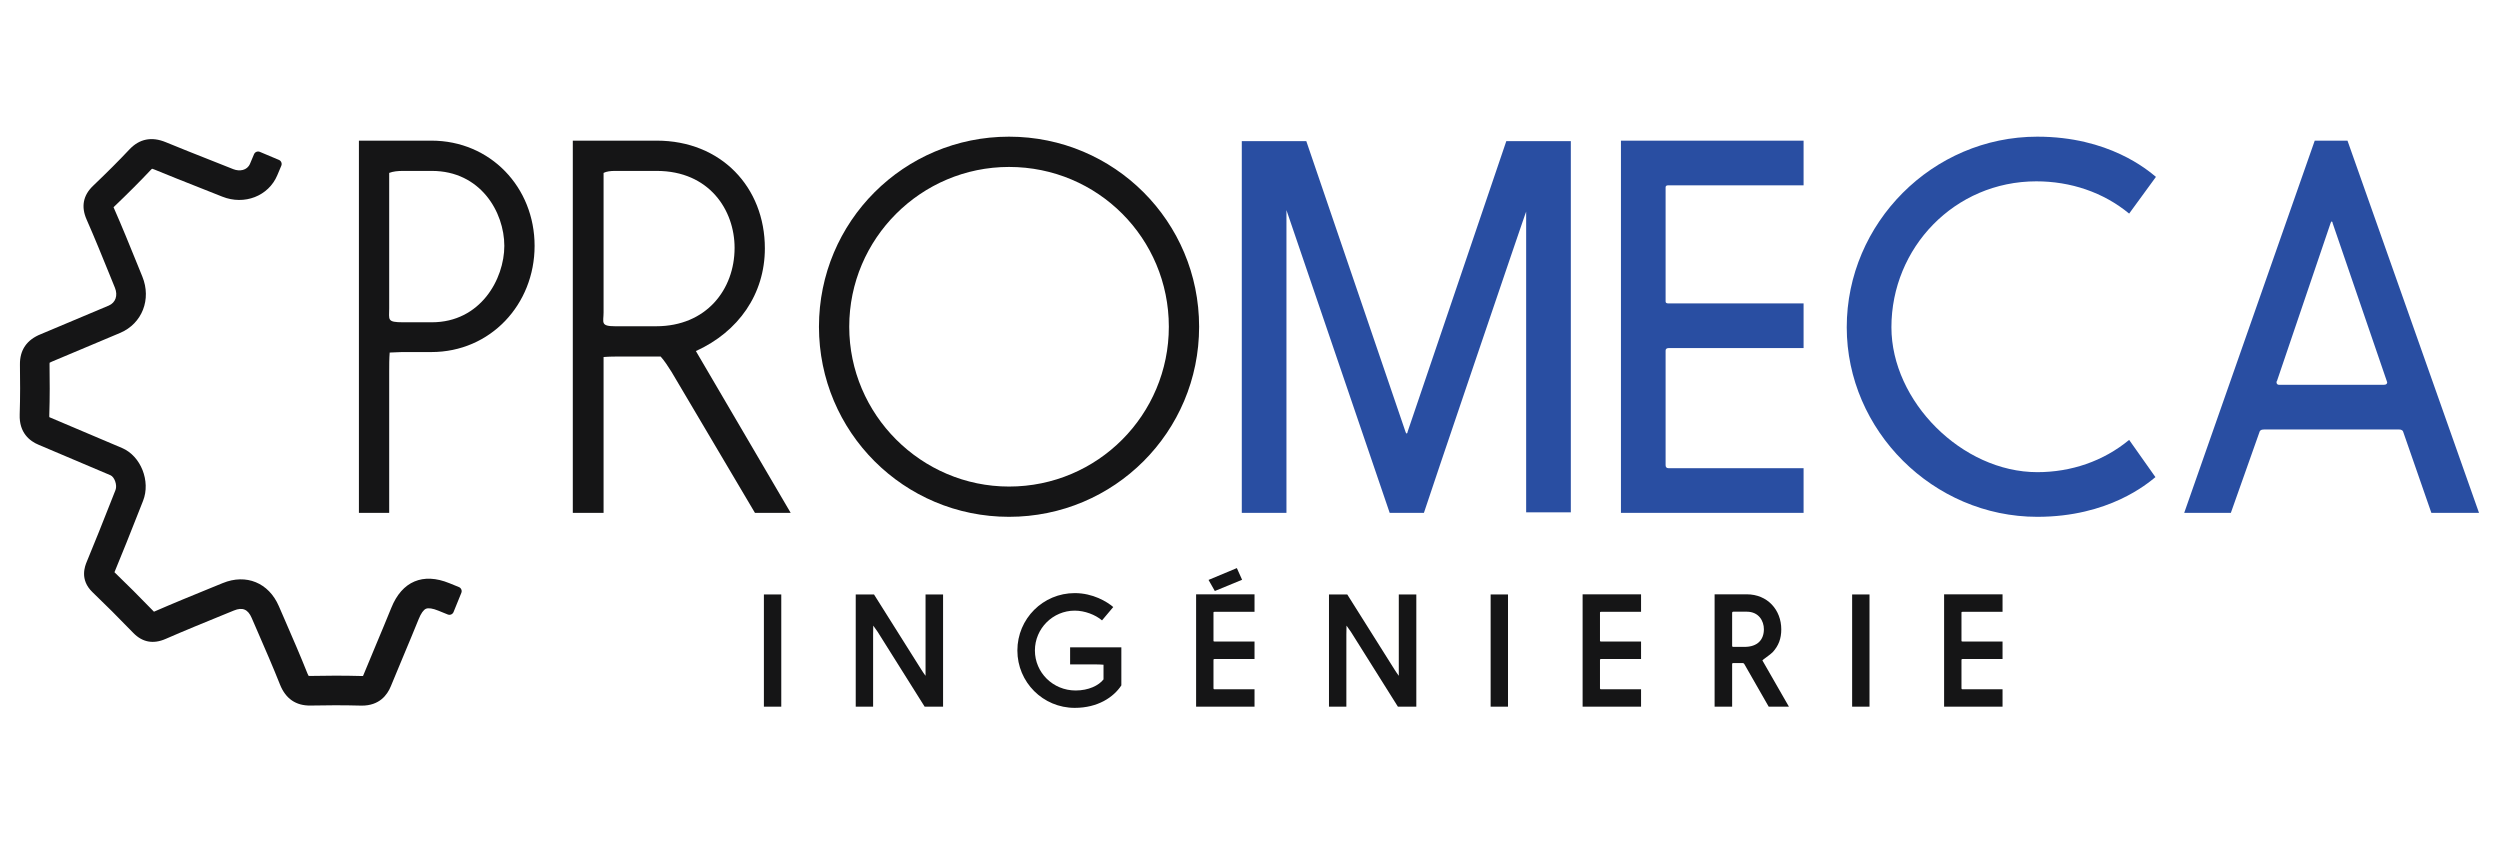 <svg width="1780" height="600" viewBox="0 0 1780 600" fill="none" xmlns="http://www.w3.org/2000/svg">
<path d="M277.102 219.569C277.102 227.696 275.335 229.464 286.995 229.464H307.49C342.119 229.464 359.079 198.721 359.079 175.047C359.079 151.02 342.119 121.691 307.49 121.691H286.995C283.108 121.691 279.928 122.044 277.102 123.104V219.569ZM255.547 365.151V100.136H307.136C349.186 100.136 380.634 133.352 380.634 175.047C380.634 216.743 349.186 250.664 307.136 250.664H286.288C283.108 250.664 280.282 251.019 277.455 251.019C277.102 255.612 277.102 259.852 277.102 264.445V365.151H255.547Z" fill="#151516"/>
<path d="M429.745 222.396C429.745 229.464 427.271 232.291 437.872 232.291H467.2C502.888 232.291 523.029 206.141 523.029 176.461C523.029 149.605 505.009 121.691 467.553 121.691H437.872C434.691 121.691 431.864 122.044 429.745 123.104V222.396ZM537.517 365.151L478.153 264.799C475.68 260.912 473.207 257.024 470.38 253.845H442.465C438.225 253.845 433.985 253.845 429.745 254.197V365.151H407.836V100.136H467.553C513.489 100.136 544.584 133.352 544.584 176.813C544.584 209.323 525.856 236.177 495.468 249.959L562.959 365.151H537.517Z" fill="#151516"/>
<path d="M718.433 346.423C781.684 346.423 832.213 295.188 832.213 232.644C832.213 169.747 781.684 118.864 718.433 118.864C655.891 118.864 604.655 169.747 604.655 232.644C604.655 295.188 655.891 346.423 718.433 346.423ZM718.433 97.309C793.344 97.309 853.768 157.733 853.768 232.644C853.768 307.555 793.344 367.977 718.433 367.977C643.523 367.977 583.1 307.555 583.1 232.644C583.1 157.733 643.523 97.309 718.433 97.309Z" fill="#151516"/>
<path d="M884.154 365.151V100.489H930.09L1000.76 307.555C1001.11 308.261 1001.11 308.615 1001.47 308.615C1001.82 308.615 1002.17 308.261 1002.17 307.555L1072.49 100.489H1118.43V364.797H1086.62V150.665C1086.62 149.959 1014.19 363.384 1013.83 365.151H989.452L915.955 149.605V365.151H884.154Z" fill="#294EA2"/>
<path d="M1284.15 365.151H1154.11V100.136H1284.15V131.939H1188.03C1186.61 131.939 1185.91 132.292 1185.91 133.352V214.623C1185.91 215.683 1186.61 216.036 1188.03 216.036H1284.15V247.837H1188.03C1186.61 247.837 1185.91 248.544 1185.91 249.605V331.229C1185.91 332.643 1186.61 333.349 1188.03 333.349H1284.15V365.151Z" fill="#294EA2"/>
<path d="M1314.88 232.997C1314.88 158.793 1376.01 97.309 1450.57 97.309C1501.45 97.309 1529.01 120.984 1535.03 125.931L1515.95 152.08C1497.57 136.885 1474.25 129.111 1449.87 129.111C1391.56 129.111 1346.69 176.461 1346.69 232.997C1346.69 285.647 1396.87 336.176 1450.57 336.176C1474.6 336.176 1497.57 328.403 1515.95 313.208L1534.67 339.709C1529.01 344.303 1501.45 367.977 1450.57 367.977C1376.37 367.977 1314.88 306.495 1314.88 232.997Z" fill="#294EA2"/>
<path d="M1621.24 271.159C1620.88 271.512 1620.88 271.865 1620.88 272.219C1620.88 273.279 1621.59 273.985 1622.65 273.985H1697.21C1698.97 273.985 1699.68 273.279 1699.68 272.219C1699.68 271.865 1699.33 271.512 1699.33 271.159L1660.81 158.793C1660.81 158.085 1660.47 157.733 1660.11 157.733C1659.76 157.733 1659.76 158.085 1659.4 158.793L1621.24 271.159ZM1671.41 100.136L1765.05 365.151H1731.13L1711.35 308.261C1710.99 306.495 1709.93 305.788 1708.16 305.788H1612.05C1609.93 305.788 1608.87 306.495 1608.52 308.261L1588.37 365.151H1555.16L1648.09 100.136H1671.41Z" fill="#294EA2"/>
<path d="M556.267 423.253V503.148H543.892V423.253H556.267Z" fill="#151516"/>
<path d="M622.293 423.253C633.493 441.065 644.8 458.88 656 476.8C656.961 478.293 657.92 479.787 658.988 481.173V423.253H671.468V503.148H658.348L624.853 449.813C623.893 448.32 622.72 446.933 621.76 445.44C621.76 447.467 621.653 449.6 621.653 451.84V503.148H609.279V423.253H622.293Z" fill="#151516"/>
<path d="M798.4 488C792.854 496.428 781.654 504 765.226 504C742.612 504 724.372 485.761 724.372 463.147C724.372 440.533 742.612 422.292 765.226 422.292C778.134 422.292 788.16 428.373 792.64 432.213L784.639 441.707C779.839 437.653 772.266 434.773 765.226 434.773C749.652 434.773 736.852 447.467 736.852 463.147C736.852 478.828 749.652 491.627 765.866 491.627C775.039 491.627 782.294 488.107 785.707 483.733V473.28C784.214 473.173 782.506 473.067 780.8 473.067H761.919V460.907H798.4V488Z" fill="#151516"/>
<path d="M880.638 404.479C881.811 407.252 883.091 410.025 884.371 412.799L864.958 420.799L860.478 412.905L880.638 404.479ZM863.998 490.135C863.998 490.56 864.211 490.773 864.638 490.773H893.224V503.148H851.624V423.147H893.224V435.625H864.638C864.211 435.625 863.998 435.732 863.998 436.16V456.213C863.998 456.64 864.211 456.747 864.638 456.747H893.224V469.227H864.638C864.211 469.227 863.998 469.44 863.998 469.76V490.135Z" fill="#151516"/>
<path d="M959.249 423.253C970.451 441.065 981.757 458.88 992.957 476.8C993.917 478.293 994.877 479.787 995.944 481.173V423.253H1008.42V503.148H995.304L961.811 449.813C960.851 448.32 959.677 446.933 958.717 445.44C958.717 447.467 958.61 449.6 958.61 451.84V503.148H946.236V423.253H959.249Z" fill="#151516"/>
<path d="M1073.7 423.253V503.148H1061.33V423.253H1073.7Z" fill="#151516"/>
<path d="M1139.19 490.135C1139.19 490.56 1139.41 490.773 1139.83 490.773H1168.43V503.148H1126.82V423.147H1168.43V435.625H1139.83C1139.41 435.625 1139.19 435.732 1139.19 436.16V456.213C1139.19 456.64 1139.41 456.747 1139.83 456.747H1168.43V469.227H1139.83C1139.41 469.227 1139.19 469.44 1139.19 469.76V490.135Z" fill="#151516"/>
<path d="M1233.28 459.84C1233.28 460.373 1233.6 460.587 1234.13 460.587H1242.03C1251.52 460.587 1255.89 455.36 1255.89 447.999C1255.89 442.24 1252.37 435.52 1243.63 435.52H1234.13C1233.6 435.52 1233.28 435.839 1233.28 436.373V459.84ZM1241.92 472.747C1241.71 472.321 1241.28 472.107 1240.85 472.107H1233.92C1233.49 472.107 1233.28 472.321 1233.28 472.747V503.148H1220.8V423.147H1243.63C1258.56 423.147 1268.27 434.345 1268.27 448.107C1268.27 454.719 1266.35 459.733 1262.19 464.32C1260.59 466.027 1254.83 469.867 1254.83 470.187C1254.83 470.293 1254.93 470.293 1254.93 470.4L1273.71 503.148H1259.31C1253.44 493.013 1247.68 482.881 1241.92 472.747Z" fill="#151516"/>
<path d="M1331.09 423.253V503.148H1318.72V423.253H1331.09Z" fill="#151516"/>
<path d="M1396.57 490.135C1396.57 490.56 1396.8 490.773 1397.21 490.773H1425.81V503.148H1384.2V423.147H1425.81V435.625H1397.21C1396.8 435.625 1396.57 435.732 1396.57 436.16V456.213C1396.57 456.64 1396.8 456.747 1397.21 456.747H1425.81V469.227H1397.21C1396.8 469.227 1396.57 469.44 1396.57 469.76V490.135Z" fill="#151516"/>
<path d="M257.659 502.401C257.354 502.401 257.046 502.397 256.731 502.388C244.102 502.015 231.643 502.159 221.124 502.347C210.731 502.54 203.368 497.495 199.352 487.395C194.398 474.933 188.92 462.34 183.623 450.161C182.14 446.751 180.656 443.34 179.182 439.927C176.534 433.803 172.646 432.18 166.579 434.664L158.674 437.893C145.255 443.369 131.378 449.032 117.931 454.908C109.119 458.757 101.37 457.319 94.902 450.636C84.372 439.76 74.879 430.279 65.877 421.652C56.491 412.628 60.527 402.94 61.854 399.756C67.624 385.916 73.239 371.684 78.67 357.921L82.259 348.833C83.585 345.48 81.568 339.615 78.663 338.376L27.588 316.721C21.213 314.097 13.585 308.189 14.018 295.183C14.439 282.557 14.345 270.099 14.197 259.576C14.06 249.183 19.078 241.897 29.108 237.912L77.447 217.569C82.281 215.495 84.07 210.391 81.832 204.895C80.643 201.975 79.459 199.052 78.272 196.131C72.944 182.991 67.433 169.403 61.655 156.284C57.627 147.148 59.178 139.081 66.264 132.312C76.397 122.627 84.618 114.397 92.129 106.417C99.271 98.828 107.994 97.088 118.05 101.245C128.347 105.505 138.927 109.681 149.159 113.723C154.808 115.953 160.46 118.184 166.1 120.443C170.478 122.195 175.968 121.441 178.002 116.613L180.864 109.815C181.542 108.205 183.395 107.449 185.006 108.127L198.604 113.853C200.214 114.531 200.968 116.384 200.291 117.993L197.428 124.792C191.187 139.617 173.986 146.3 158.268 140.011C152.658 137.765 147.038 135.547 141.416 133.327C131.108 129.256 120.448 125.047 109.995 120.724C109.08 120.345 108.526 120.205 108.242 120.152C108.083 120.275 107.827 120.493 107.479 120.863C99.708 129.117 91.243 137.595 80.839 147.54C80.838 147.541 80.838 147.543 80.838 147.544C86.781 161.029 92.387 174.848 97.805 188.209L101.354 196.945C107.935 213.111 101.2 230.316 85.689 236.969L36.943 257.48C36.074 257.821 35.576 258.097 35.322 258.26C35.294 258.467 35.267 258.799 35.273 259.288C35.424 270.049 35.52 282.821 35.084 295.885C35.067 296.395 35.086 296.756 35.109 296.993C35.254 297.069 35.452 297.164 35.715 297.273L86.909 318.979C100.274 324.676 107.391 342.596 101.86 356.585L98.276 365.659C92.867 379.368 87.276 393.539 81.493 407.423C90.249 415.844 99.471 425.06 109.622 435.537C123.26 429.58 137.215 423.885 150.71 418.377L158.594 415.157C175.282 408.323 191.331 414.917 198.53 431.564C199.999 434.964 201.476 438.36 202.952 441.755C208.315 454.085 213.86 466.835 218.939 479.608C219.284 480.477 219.563 480.973 219.727 481.227C219.934 481.253 220.259 481.281 220.755 481.272C231.515 481.08 244.286 480.933 257.351 481.319C257.863 481.333 258.222 481.313 258.459 481.288C258.535 481.144 258.63 480.945 258.738 480.681C261.75 473.303 264.871 465.859 267.887 458.661C271.44 450.185 275.114 441.42 278.602 432.785C282.41 423.355 287.956 417.043 295.084 414.023C302.196 411.012 310.546 411.409 319.9 415.208L326.735 417.983C328.354 418.64 329.132 420.484 328.476 422.101L322.926 435.772C322.27 437.391 320.426 438.169 318.807 437.513L311.972 434.739C308.102 433.167 305.023 432.704 303.306 433.432C301.568 434.167 299.736 436.741 298.146 440.679C294.607 449.441 290.906 458.271 287.327 466.809C284.328 473.963 281.227 481.36 278.256 488.64C275.682 494.961 270.019 502.401 257.659 502.401Z" fill="#151516"/>
</svg>
